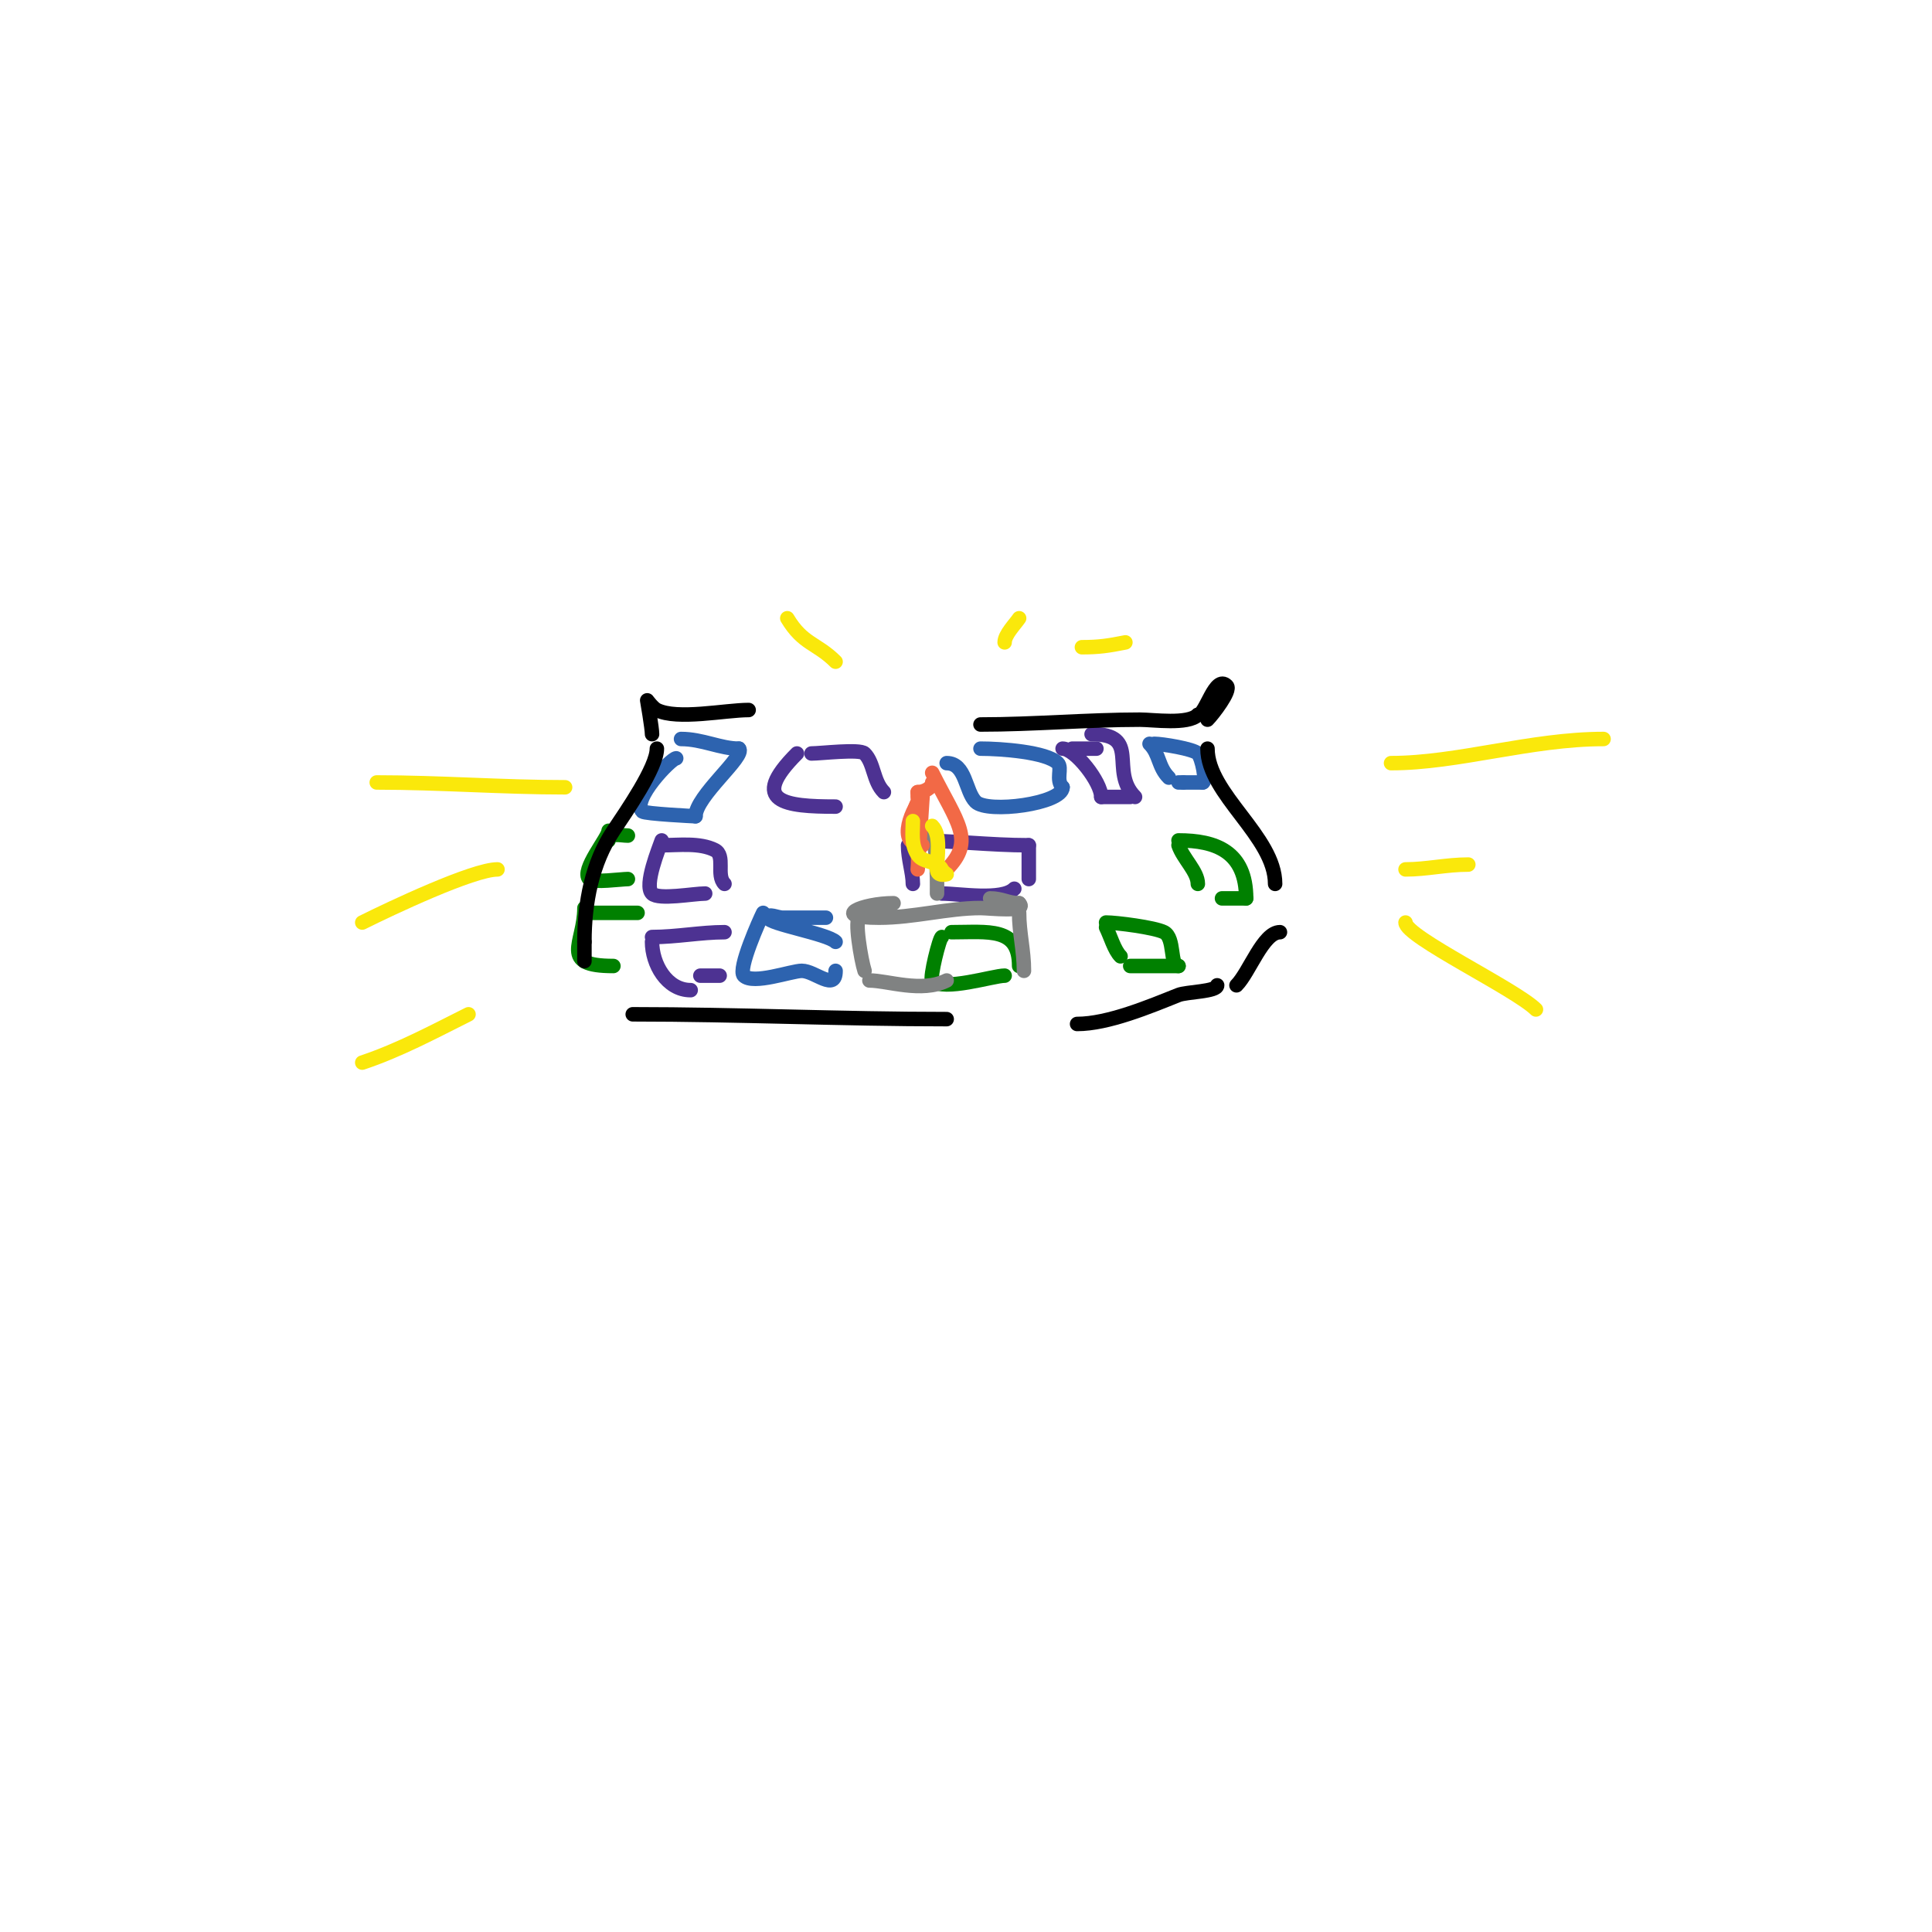 <svg viewBox='0 0 400 400' version='1.1' xmlns='http://www.w3.org/2000/svg' xmlns:xlink='http://www.w3.org/1999/xlink'><g fill='none' stroke='#2d63af' stroke-width='3' stroke-linecap='round' stroke-linejoin='round'><path d='M140,157c-1.029,0 -9.366,8.634 -7,11c0.494,0.494 10.907,1 11,1'/><path d='M144,169c0,-4.155 10.485,-12.515 9,-14'/><path d='M153,155c-3.858,0 -7.578,-2 -12,-2'/><path d='M158,189c-0.649,1.297 -5.327,11.673 -4,13c1.929,1.929 9.885,-1 12,-1c2.741,0 7,4.401 7,0'/><path d='M173,195c-1.684,-1.684 -14,-3.751 -14,-5c0,-1 2,0 3,0c3,0 6,0 9,0'/><path d='M196,158c3.987,0 3.832,5.832 6,8c2.457,2.457 18,0.419 18,-3'/><path d='M220,163c-1.494,-1.494 0.009,-3.991 -1,-5c-2.323,-2.323 -11.785,-3 -16,-3'/><path d='M238,154c2.126,2.126 1.718,4.718 4,7'/><path d='M239,154c1.592,0 8.041,1.041 9,2c0.844,0.844 1.889,6 1,6'/><path d='M249,162c-1.333,0 -2.667,0 -4,0'/><path d='M245,162l-1,0'/></g>
<g fill='none' stroke='#4d3292' stroke-width='3' stroke-linecap='round' stroke-linejoin='round'><path d='M165,156c-10.104,10.104 -2.44,11 8,11'/><path d='M173,167'/><path d='M168,156c1.951,0 10.018,-0.982 11,0c1.998,1.998 1.752,5.752 4,8'/><path d='M226,152c10.415,0 3.548,7.548 9,13'/><path d='M234,165c-2,0 -4,0 -6,0'/><path d='M227,155c-1.667,0 -3.333,0 -5,0'/><path d='M220,155c2.555,0 8,6.916 8,10'/><path d='M188,175c0,2.884 1,5.708 1,8'/><path d='M189,174c7.924,0 15.884,1 24,1'/><path d='M213,175c0,2.333 0,4.667 0,7'/><path d='M210,184c-2.542,2.542 -11.4,1 -15,1'/><path d='M137,174c-0.501,1.502 -3.736,9.264 -2,11c1.365,1.365 8.626,0 11,0'/><path d='M137,175c3.566,0 7.834,-0.583 11,1c2.278,1.139 0.185,5.185 2,7'/><path d='M135,195c0,4.578 3.031,10 8,10'/><path d='M135,194c5.041,0 10.126,-1 15,-1'/><path d='M145,202c1.333,0 2.667,0 4,0'/></g>
<g fill='none' stroke='#008000' stroke-width='3' stroke-linecap='round' stroke-linejoin='round'><path d='M131,174'/><path d='M126,172c0,1.409 -5.807,8.193 -4,10c0.818,0.818 6.662,0 8,0'/><path d='M126,174c0,-1.725 2.505,-1 4,-1'/><path d='M121,188c0,7.38 -5.412,12 6,12'/><path d='M122,189c3.333,0 6.667,0 10,0'/><path d='M195,194c-0.455,0 -2.569,8.431 -2,9c2.318,2.318 12.65,-1 15,-1'/><path d='M197,193c7.655,0 14,-1.133 14,7'/><path d='M229,192c0.947,1.895 1.695,4.695 3,6'/><path d='M229,191c2.096,0 10.001,1.001 12,2c2.314,1.157 1.136,7 3,7'/><path d='M244,200c-3.333,0 -6.667,0 -10,0'/><path d='M244,175c0.914,2.742 4,5.452 4,8'/><path d='M244,174c7.67,0 14,2.272 14,12'/><path d='M258,186c-1.667,0 -3.333,0 -5,0'/></g>
<g fill='none' stroke='#000000' stroke-width='3' stroke-linecap='round' stroke-linejoin='round'><path d='M136,155'/><path d='M136,155c0,3.892 -6.302,12.952 -9,17c-4.442,6.663 -6,14.897 -6,23'/><path d='M121,195c0,1.333 0,2.667 0,4'/><path d='M131,210c21.628,0 43.437,1 65,1'/><path d='M223,212c6.399,0 14.934,-3.573 21,-6c1.655,-0.662 8,-0.673 8,-2'/><path d='M250,155'/><path d='M250,155c0,9.409 14,18.184 14,28'/><path d='M265,193c-3.494,0 -6.328,8.328 -9,11'/><path d='M135,152c0,-1.249 -1,-7 -1,-7c0,0 1.157,1.578 2,2c4.226,2.113 14.155,0 19,0'/><path d='M203,150c10.982,0 22.274,-1 33,-1c2.782,0 9.938,1.062 12,-1'/><path d='M248,148c1.65,0 3.549,-8.451 6,-6c0.946,0.946 -2.955,5.955 -4,7'/></g>
<g fill='none' stroke='#fae80b' stroke-width='3' stroke-linecap='round' stroke-linejoin='round'><path d='M117,163c-12.958,0 -25.97,-1 -39,-1'/><path d='M103,180c-5.047,0 -22.077,8.038 -28,11'/><path d='M288,158c13.776,0 28.973,-5 44,-5'/><path d='M291,180c4.375,0 8.405,-1 13,-1'/><path d='M291,191c0,2.937 22.82,13.82 27,18'/><path d='M97,210c-7.208,3.604 -14.334,7.445 -22,10'/></g>
<g fill='none' stroke='#808282' stroke-width='3' stroke-linecap='round' stroke-linejoin='round'><path d='M185,187c-6.531,0 -13.371,3 -3,3c7.188,0 14.26,-2 21,-2c1.846,0 9.985,0.985 8,-1'/><path d='M211,187c-2.313,0 -3.533,-1 -6,-1'/><path d='M194,185c0,-2.437 0.306,-14 -3,-14'/><path d='M178,190c-1.221,0 0.304,8.912 1,11'/><path d='M180,203c3.764,0 10.806,2.597 16,0'/><path d='M211,189c0,4.168 1,7.734 1,12'/></g>
<g fill='none' stroke='#f26946' stroke-width='3' stroke-linecap='round' stroke-linejoin='round'><path d='M191,175c-5.776,0 -1.853,-8.147 0,-10'/><path d='M191,165c0,0.325 -1,15 -1,15c0,0 0.196,-2.019 0,-3c-0.797,-3.986 -1.812,-7.376 0,-11c0.149,-0.298 0,-0.667 0,-1c0,-0.333 0,-0.667 0,-1'/><path d='M190,164c1.336,0 3,-0.873 3,-2'/><path d='M193,160c5.171,10.343 8.987,14.013 3,20'/><path d='M196,180c-0.333,0 -0.667,0 -1,0'/></g>
<g fill='none' stroke='#fae80b' stroke-width='3' stroke-linecap='round' stroke-linejoin='round'><path d='M173,137c-3.896,-3.896 -6.734,-3.557 -10,-9'/><path d='M208,133c0,-1.62 2.206,-3.809 3,-5'/><path d='M224,134c3.411,0 5.399,-0.28 9,-1'/><path d='M189,170c0,2.447 -0.435,4.848 1,7c1.139,1.708 4.085,1.17 5,3c0.267,0.533 1,1 1,1c0,0 -2,0.567 -2,-1'/><path d='M194,180c0,-2.648 0.89,-7.11 -1,-9'/></g>
</svg>